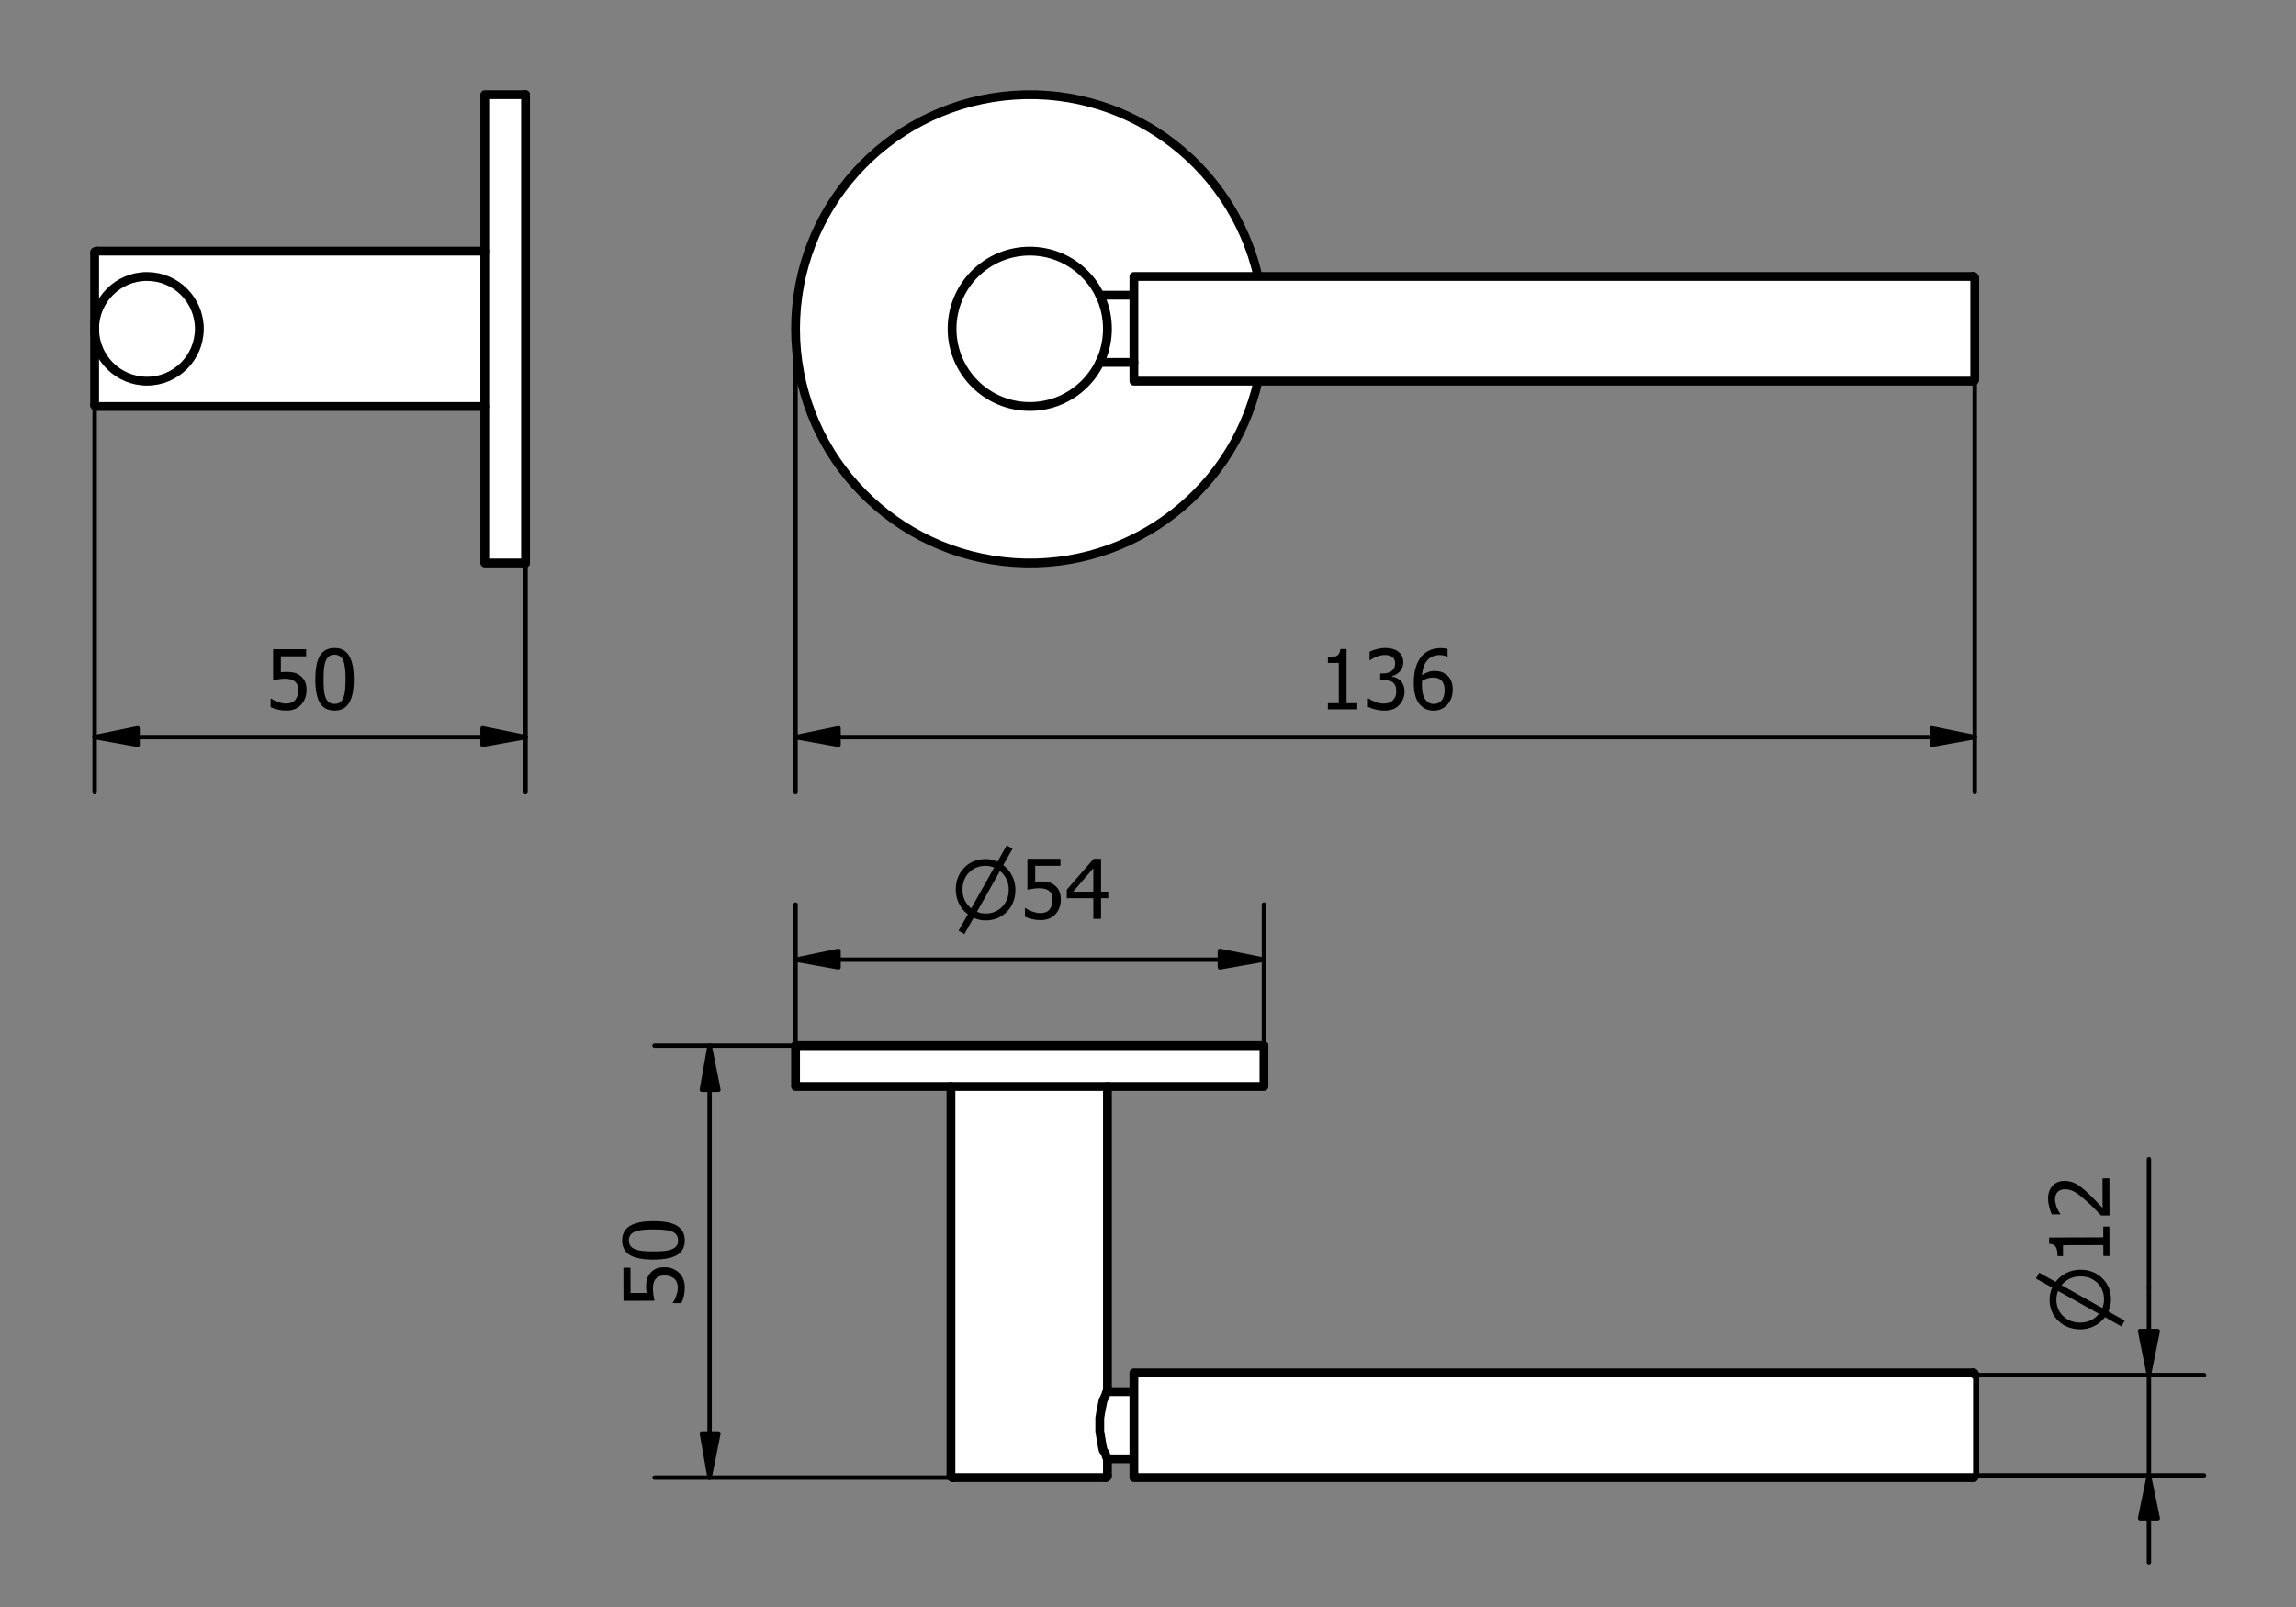 <?xml version="1.0" encoding="UTF-8" standalone="no"?>
<!-- Created with Inkscape (http://www.inkscape.org/) -->

<svg
   width="500"
   height="350"
   viewBox="0 0 132.292 92.604"
   version="1.1"
   id="svg1"
   xml:space="preserve"
   inkscape:version="1.3 (0e150ed6c4, 2023-07-21)"
   sodipodi:docname="rozmery-nomad.svg"
   xmlns:inkscape="http://www.inkscape.org/namespaces/inkscape"
   xmlns:sodipodi="http://sodipodi.sourceforge.net/DTD/sodipodi-0.dtd"
   xmlns:xlink="http://www.w3.org/1999/xlink"
   xmlns="http://www.w3.org/2000/svg"
   xmlns:svg="http://www.w3.org/2000/svg"><rect x="0" y="0" width="132.292" height="92.604" fill="#808080" stroke="none"/><sodipodi:namedview
     id="namedview1"
     pagecolor="#ffffff"
     bordercolor="#666666"
     borderopacity="1.0"
     inkscape:showpageshadow="2"
     inkscape:pageopacity="0.0"
     inkscape:pagecheckerboard="0"
     inkscape:deskcolor="#d1d1d1"
     inkscape:document-units="mm"
     inkscape:zoom="1.4248975"
     inkscape:cx="327.39196"
     inkscape:cy="187.7328"
     inkscape:window-width="2560"
     inkscape:window-height="1369"
     inkscape:window-x="2552"
     inkscape:window-y="-8"
     inkscape:window-maximized="1"
     inkscape:current-layer="layer1" /><defs
     id="defs1"><g
       id="g16"><g
         id="glyph-0-0"><path
           d="M 0.812,0 V -14.641 H 5.672 V 0 Z M 1.625,-0.812 H 4.859 V -13.828 H 1.625 Z m 0,0"
           id="path1" /></g><g
         id="glyph-0-1"><path
           d="m 5.547,0.25 c -0.688,0 -1.34,-0.141 -1.953,-0.422 l -1.5,2.656 L 1.141,1.938 2.656,-0.734 c -0.625,-0.477 -1.109,-1.07 -1.453,-1.781 -0.344,-0.707 -0.516,-1.457 -0.516,-2.25 0,-1.426 0.453,-2.613 1.359,-3.562 0.914,-0.957 2.082,-1.438 3.5,-1.438 0.688,0 1.336,0.141 1.953,0.422 L 9,-12 9.953,-11.453 8.438,-8.781 c 0.625,0.48 1.109,1.074 1.453,1.781 0.352,0.699 0.531,1.445 0.531,2.234 0,1.43 -0.453,2.617 -1.359,3.562 C 8.133,-0.234 6.961,0.25 5.547,0.25 Z m 2.344,-8.062 -3.75,6.656 c 0.445,0.188 0.914,0.281 1.406,0.281 1.102,0 2.016,-0.375 2.734,-1.125 0.695,-0.727 1.047,-1.648 1.047,-2.766 0,-1.25 -0.48,-2.266 -1.438,-3.047 z m -2.344,-0.844 c -1.105,0 -2.012,0.371 -2.719,1.109 -0.699,0.742 -1.047,1.668 -1.047,2.781 0,1.25 0.473,2.266 1.422,3.047 l 3.75,-6.656 C 6.504,-8.562 6.035,-8.656 5.547,-8.656 Z m 0,0"
           id="path2" /></g><g
         id="glyph-1-0"><path
           d="m 1.688,0 v -10.125 h 10.125 V 0 Z m 0.844,-0.844 h 8.438 v -8.438 h -8.438 z m 0,0"
           id="path3" /></g><g
         id="glyph-1-1"><path
           d="m 6.672,-3.125 c 0,0.48 -0.078,0.922 -0.234,1.328 -0.156,0.398 -0.371,0.742 -0.641,1.031 -0.273,0.305 -0.617,0.543 -1.031,0.719 -0.406,0.164 -0.867,0.25 -1.375,0.25 C 2.922,0.203 2.457,0.148 2,0.047 1.539,-0.055 1.145,-0.191 0.812,-0.359 V -1.75 h 0.094 c 0.102,0.074 0.25,0.164 0.438,0.266 0.188,0.094 0.395,0.184 0.625,0.266 0.258,0.086 0.492,0.152 0.703,0.203 0.219,0.055 0.461,0.078 0.734,0.078 0.258,0 0.516,-0.047 0.766,-0.141 0.258,-0.094 0.477,-0.242 0.656,-0.453 0.156,-0.195 0.273,-0.426 0.359,-0.688 0.094,-0.258 0.141,-0.562 0.141,-0.906 0,-0.352 -0.047,-0.641 -0.141,-0.859 -0.094,-0.227 -0.234,-0.414 -0.422,-0.562 -0.188,-0.164 -0.418,-0.281 -0.688,-0.344 C 3.805,-4.961 3.5,-5 3.156,-5 2.801,-5 2.441,-4.969 2.078,-4.906 1.723,-4.852 1.438,-4.805 1.219,-4.766 V -9.812 h 5.391 v 1.156 h -4.125 v 2.609 C 2.648,-6.066 2.805,-6.082 2.953,-6.094 3.109,-6.102 3.25,-6.109 3.375,-6.109 c 0.508,0 0.938,0.043 1.281,0.125 0.344,0.086 0.676,0.25 1,0.5 0.32,0.242 0.57,0.547 0.75,0.922 0.176,0.367 0.266,0.844 0.266,1.438 z m 0,0"
           id="path4" /></g><g
         id="glyph-1-2"><path
           d="M 7.031,-3.375 H 5.859 V 0 H 4.594 V -3.375 H 0.266 V -4.766 L 4.656,-9.812 h 1.203 v 5.375 H 7.031 Z M 4.594,-4.438 V -8.266 L 1.297,-4.438 Z m 0,0"
           id="path5" /></g><g
         id="glyph-1-3"><path
           d="M 6.281,0 H 1.484 v -1 h 1.781 v -6.578 h -1.781 v -0.906 c 0.676,0 1.172,-0.094 1.484,-0.281 0.32,-0.188 0.504,-0.547 0.547,-1.078 H 4.531 V -1 h 1.75 z m 0,0"
           id="path6" /></g><g
         id="glyph-1-4"><path
           d="m 3.375,-8.875 c -0.242,0 -0.48,0.031 -0.719,0.094 -0.242,0.055 -0.477,0.125 -0.703,0.219 C 1.742,-8.477 1.562,-8.383 1.406,-8.281 1.25,-8.188 1.109,-8.098 0.984,-8.016 H 0.906 V -9.406 c 0.289,-0.156 0.68,-0.297 1.172,-0.422 0.488,-0.125 0.953,-0.188 1.391,-0.188 0.445,0 0.836,0.047 1.172,0.141 0.332,0.086 0.629,0.219 0.891,0.406 0.289,0.211 0.508,0.465 0.656,0.766 0.145,0.305 0.219,0.652 0.219,1.047 0,0.543 -0.18,1.023 -0.531,1.438 -0.355,0.406 -0.781,0.664 -1.281,0.766 v 0.094 C 4.801,-5.316 5.02,-5.25 5.25,-5.156 c 0.238,0.094 0.461,0.242 0.672,0.438 0.195,0.188 0.359,0.434 0.484,0.734 0.133,0.293 0.203,0.652 0.203,1.078 0,0.438 -0.078,0.844 -0.234,1.219 -0.148,0.367 -0.359,0.695 -0.641,0.984 -0.281,0.305 -0.625,0.531 -1.031,0.688 -0.406,0.145 -0.867,0.219 -1.375,0.219 -0.5,0 -0.992,-0.062 -1.469,-0.188 C 1.379,-0.098 0.973,-0.238 0.641,-0.406 v -1.391 h 0.094 C 1.004,-1.586 1.375,-1.391 1.844,-1.203 2.312,-1.023 2.781,-0.938 3.25,-0.938 c 0.258,0 0.523,-0.039 0.797,-0.125 0.27,-0.082 0.492,-0.223 0.672,-0.422 0.176,-0.188 0.312,-0.395 0.406,-0.625 C 5.219,-2.348 5.266,-2.645 5.266,-3 c 0,-0.363 -0.055,-0.656 -0.156,-0.875 C 5.004,-4.102 4.863,-4.285 4.688,-4.422 4.5,-4.555 4.273,-4.645 4.016,-4.688 c -0.25,-0.051 -0.523,-0.078 -0.812,-0.078 h -0.562 v -1.094 h 0.438 c 0.594,0 1.07,-0.141 1.438,-0.422 0.375,-0.281 0.562,-0.691 0.562,-1.234 0,-0.25 -0.047,-0.461 -0.141,-0.641 C 4.844,-8.332 4.719,-8.473 4.562,-8.578 4.395,-8.691 4.211,-8.77 4.016,-8.812 3.816,-8.852 3.602,-8.875 3.375,-8.875 Z m 0,0"
           id="path7" /></g><g
         id="glyph-1-5"><path
           d="m 6.922,-3.188 c 0,0.512 -0.086,0.98 -0.25,1.406 C 6.504,-1.352 6.281,-1 6,-0.719 5.707,-0.414 5.379,-0.188 5.016,-0.031 4.648,0.125 4.25,0.203 3.812,0.203 3.363,0.203 2.957,0.129 2.594,-0.016 2.238,-0.172 1.922,-0.395 1.641,-0.688 1.305,-1.039 1.039,-1.516 0.844,-2.109 0.656,-2.703 0.562,-3.438 0.562,-4.312 c 0,-0.852 0.086,-1.625 0.266,-2.312 0.176,-0.688 0.445,-1.285 0.812,-1.797 0.352,-0.488 0.812,-0.875 1.375,-1.156 C 3.578,-9.859 4.227,-10 4.969,-10 c 0.219,0 0.422,0.012 0.609,0.031 0.188,0.023 0.352,0.059 0.5,0.109 v 1.25 h -0.062 C 5.898,-8.672 5.727,-8.727 5.5,-8.781 5.281,-8.832 5.039,-8.859 4.781,-8.859 c -0.812,0 -1.477,0.277 -1.984,0.828 -0.5,0.543 -0.797,1.359 -0.891,2.453 0.312,-0.219 0.633,-0.383 0.969,-0.5 0.332,-0.125 0.691,-0.188 1.078,-0.188 0.383,0 0.719,0.043 1,0.125 0.289,0.074 0.594,0.227 0.906,0.453 0.363,0.273 0.629,0.617 0.797,1.031 0.176,0.418 0.266,0.906 0.266,1.469 z M 5.594,-3.125 c 0,-0.406 -0.055,-0.742 -0.156,-1.016 C 5.332,-4.422 5.16,-4.656 4.922,-4.844 4.742,-4.988 4.547,-5.082 4.328,-5.125 4.117,-5.164 3.898,-5.188 3.672,-5.188 c -0.312,0 -0.617,0.047 -0.906,0.141 -0.293,0.094 -0.578,0.23 -0.859,0.406 0,0.094 -0.008,0.188 -0.016,0.281 0,0.086 0,0.195 0,0.328 0,0.688 0.062,1.242 0.188,1.656 0.133,0.418 0.301,0.73 0.5,0.938 0.195,0.211 0.395,0.355 0.594,0.438 0.195,0.086 0.41,0.125 0.641,0.125 0.531,0 0.957,-0.188 1.281,-0.562 0.332,-0.375 0.5,-0.938 0.5,-1.688 z m 0,0"
           id="path8" /></g><g
         id="glyph-1-6"><path
           d="m 6.828,-4.906 c 0,1.762 -0.262,3.055 -0.781,3.875 C 5.535,-0.207 4.75,0.203 3.688,0.203 c -1.086,0 -1.883,-0.414 -2.391,-1.25 -0.5,-0.844 -0.75,-2.125 -0.75,-3.844 0,-1.77 0.254,-3.066 0.766,-3.891 0.508,-0.82 1.301,-1.234 2.375,-1.234 1.082,0 1.875,0.43 2.375,1.281 0.508,0.844 0.766,2.121 0.766,3.828 z m -1.688,2.984 c 0.125,-0.32 0.211,-0.727 0.266,-1.219 0.051,-0.5 0.078,-1.086 0.078,-1.766 0,-0.676 -0.027,-1.258 -0.078,-1.75 -0.055,-0.5 -0.148,-0.914 -0.281,-1.25 C 5,-8.238 4.816,-8.488 4.578,-8.656 4.348,-8.832 4.051,-8.922 3.688,-8.922 c -0.367,0 -0.668,0.09 -0.906,0.266 -0.23,0.168 -0.414,0.422 -0.547,0.766 -0.137,0.336 -0.23,0.758 -0.281,1.266 -0.043,0.512 -0.062,1.09 -0.062,1.734 0,0.68 0.02,1.25 0.062,1.719 0.039,0.461 0.129,0.871 0.266,1.234 0.125,0.336 0.305,0.594 0.547,0.781 0.238,0.18 0.547,0.266 0.922,0.266 0.363,0 0.66,-0.082 0.891,-0.25 0.238,-0.176 0.426,-0.438 0.562,-0.781 z m 0,0"
           id="path9" /></g><g
         id="glyph-2-0"><path
           d="m 0,-1.688 -10.125,0.031 -0.031,-10.125 10.125,-0.031 z m -0.844,-0.844 -0.031,-8.438 -8.438,0.016 0.031,8.438 z m 0,0"
           id="path10" /></g><g
         id="glyph-2-1"><path
           d="m -3.141,-6.672 c 0.48,0 0.922,0.078 1.328,0.234 0.398,0.156 0.742,0.371 1.031,0.641 0.305,0.273 0.543,0.617 0.719,1.031 0.164,0.406 0.25,0.867 0.25,1.375 C 0.195,-2.922 0.148,-2.457 0.047,-2 c -0.102,0.461 -0.238,0.855 -0.406,1.188 H -1.75 v -0.094 c 0.074,-0.102 0.164,-0.25 0.266,-0.438 0.094,-0.188 0.184,-0.395 0.266,-0.625 0.086,-0.258 0.152,-0.492 0.203,-0.703 0.055,-0.219 0.074,-0.461 0.062,-0.734 0,-0.258 -0.047,-0.516 -0.141,-0.766 -0.094,-0.258 -0.242,-0.477 -0.453,-0.656 -0.195,-0.156 -0.426,-0.273 -0.688,-0.359 -0.258,-0.094 -0.562,-0.141 -0.906,-0.141 -0.352,0.012 -0.641,0.062 -0.859,0.156 -0.227,0.094 -0.414,0.234 -0.562,0.422 -0.164,0.188 -0.281,0.418 -0.344,0.688 -0.07,0.273 -0.102,0.578 -0.094,0.922 0,0.355 0.031,0.715 0.094,1.078 0.055,0.355 0.102,0.641 0.141,0.859 L -9.812,-1.188 l -0.016,-5.391 1.156,-0.016 0.016,4.125 h 2.609 C -6.066,-2.633 -6.082,-2.789 -6.094,-2.938 -6.102,-3.094 -6.113,-3.234 -6.125,-3.359 c 0,-0.508 0.043,-0.938 0.125,-1.281 0.086,-0.344 0.25,-0.676 0.5,-1 0.242,-0.32 0.547,-0.57 0.922,-0.75 0.367,-0.176 0.844,-0.27 1.438,-0.281 z m 0,0"
           id="path11" /></g><g
         id="glyph-2-2"><path
           d="m -4.922,-6.812 c 1.762,-0.008 3.055,0.246 3.875,0.766 C -0.223,-5.535 0.188,-4.75 0.188,-3.688 c 0.008,1.086 -0.398,1.883 -1.234,2.391 -0.844,0.5 -2.125,0.758 -3.844,0.766 -1.77,0 -3.066,-0.25 -3.891,-0.75 -0.82,-0.508 -1.238,-1.301 -1.25,-2.375 0,-1.082 0.43,-1.879 1.281,-2.391 0.844,-0.508 2.121,-0.766 3.828,-0.766 z m 2.984,1.672 c -0.32,-0.125 -0.727,-0.207 -1.219,-0.25 -0.5,-0.051 -1.086,-0.078 -1.766,-0.078 -0.676,0 -1.258,0.027 -1.75,0.078 -0.5,0.055 -0.914,0.148 -1.25,0.281 -0.332,0.125 -0.582,0.309 -0.75,0.547 -0.176,0.23 -0.266,0.527 -0.266,0.891 0.012,0.367 0.105,0.668 0.281,0.906 0.168,0.23 0.422,0.414 0.766,0.547 0.336,0.137 0.758,0.23 1.266,0.281 0.512,0.043 1.09,0.062 1.734,0.062 0.68,0 1.25,-0.02 1.719,-0.062 0.461,-0.051 0.871,-0.145 1.234,-0.281 0.336,-0.125 0.594,-0.305 0.781,-0.547 0.18,-0.238 0.262,-0.547 0.25,-0.922 0,-0.363 -0.082,-0.66 -0.25,-0.891 -0.176,-0.238 -0.438,-0.426 -0.781,-0.562 z m 0,0"
           id="path12" /></g><g
         id="glyph-2-3"><path
           d="M -0.016,-6.281 0,-1.484 H -1 L -1.016,-3.266 -7.594,-3.25 l 0.016,1.781 h -0.906 c 0,-0.676 -0.094,-1.172 -0.281,-1.484 -0.195,-0.32 -0.562,-0.5 -1.094,-0.531 V -4.5 l 8.844,-0.031 v -1.75 z m 0,0"
           id="path13" /></g><g
         id="glyph-2-4"><path
           d="M -0.016,-6.781 0,-0.719 H -1.375 C -1.789,-1.156 -2.188,-1.566 -2.562,-1.953 -2.938,-2.336 -3.332,-2.707 -3.75,-3.062 -4.582,-3.812 -5.242,-4.32 -5.734,-4.594 -6.223,-4.863 -6.734,-5 -7.266,-5 c -0.27,0 -0.508,0.043 -0.719,0.125 -0.207,0.086 -0.379,0.199 -0.516,0.344 -0.133,0.156 -0.234,0.34 -0.297,0.547 -0.062,0.199 -0.094,0.418 -0.094,0.656 0.012,0.23 0.047,0.465 0.109,0.703 0.055,0.242 0.125,0.477 0.219,0.703 0.074,0.18 0.164,0.355 0.266,0.531 0.105,0.168 0.195,0.305 0.266,0.406 v 0.078 h -1.391 c -0.133,-0.27 -0.266,-0.645 -0.391,-1.125 -0.133,-0.477 -0.207,-0.938 -0.219,-1.375 0,-0.914 0.246,-1.633 0.734,-2.156 0.48,-0.531 1.137,-0.797 1.969,-0.797 0.375,0 0.73,0.047 1.062,0.141 0.324,0.094 0.621,0.219 0.891,0.375 0.293,0.168 0.578,0.367 0.859,0.594 0.281,0.219 0.559,0.461 0.828,0.719 0.449,0.406 0.918,0.867 1.406,1.375 0.492,0.5 0.875,0.902 1.156,1.203 L -1.141,-6.781 Z m 0,0"
           id="path14" /></g><g
         id="glyph-3-0"><path
           d="m 0,-0.812 -14.641,0.031 -0.016,-4.859 14.641,-0.031 z m -0.812,-0.812 -0.016,-3.234 -13.016,0.031 0.016,3.234 z m 0,0"
           id="path15" /></g><g
         id="glyph-3-1"><path
           d="m 0.234,-5.547 c 0,0.688 -0.141,1.34 -0.422,1.953 l 2.672,1.5 L 1.938,-1.141 -0.734,-2.656 c -0.477,0.625 -1.07,1.117 -1.781,1.469 -0.707,0.344 -1.457,0.516 -2.25,0.516 -1.426,0 -2.613,-0.453 -3.562,-1.359 -0.969,-0.914 -1.453,-2.082 -1.453,-3.5 0,-0.688 0.141,-1.336 0.422,-1.953 l -2.656,-1.484 0.531,-0.953 2.688,1.5 c 0.48,-0.625 1.07,-1.109 1.766,-1.453 0.699,-0.352 1.445,-0.531 2.234,-0.531 1.43,-0.008 2.621,0.438 3.578,1.344 0.969,0.93 1.453,2.102 1.453,3.516 z m -8.062,-2.328 6.656,3.734 c 0.188,-0.445 0.281,-0.914 0.281,-1.406 0,-1.102 -0.375,-2.016 -1.125,-2.734 -0.727,-0.695 -1.648,-1.039 -2.766,-1.031 -1.25,0 -2.266,0.48 -3.047,1.438 z m -0.844,2.344 c 0,1.105 0.375,2.012 1.125,2.719 0.742,0.699 1.668,1.047 2.781,1.047 1.25,-0.008 2.266,-0.488 3.047,-1.438 L -8.391,-6.938 c -0.188,0.449 -0.281,0.918 -0.281,1.406 z m 0,0"
           id="path16" /></g></g></defs><g
     inkscape:label="Vrstva 1"
     inkscape:groupmode="layer"
     id="layer1"
     transform="translate(-43.949,-106.018)"><g
       id="g10"><g
         id="g9"><rect
           style="fill:#ffffff;stroke-width:0.053"
           id="rect8"
           width="26.855"
           height="2.275"
           x="89.813"
           y="166.32" /><path
           fill="none"
           stroke-width="0.508"
           stroke-linecap="round"
           stroke-linejoin="round"
           stroke="#000000"
           stroke-opacity="1"
           stroke-miterlimit="10"
           d="M 89.788,166.272 H 116.775"
           id="path25" /><rect
           style="fill:#ffffff;stroke-width:0.053"
           id="rect6"
           width="4.781"
           height="3.992"
           x="105.828"
           y="186.095" /><rect
           style="fill:#ffffff;stroke-width:0.053"
           id="rect7"
           width="8.774"
           height="23.489"
           x="98.772"
           y="167.666" /><path
           fill="none"
           stroke-width="0.508"
           stroke-linecap="round"
           stroke-linejoin="round"
           stroke="#000000"
           stroke-opacity="1"
           stroke-miterlimit="10"
           d="m 89.788,166.272 v 2.35 h 26.988 v -2.35"
           id="path26" /><path
           fill="none"
           stroke-width="0.508"
           stroke-linecap="round"
           stroke-linejoin="round"
           stroke="#000000"
           stroke-opacity="1"
           stroke-miterlimit="10"
           d="m 98.868,191.165 h 8.763"
           id="path27" /><path
           fill="none"
           stroke-width="0.508"
           stroke-linecap="round"
           stroke-linejoin="round"
           stroke="#000000"
           stroke-opacity="1"
           stroke-miterlimit="10"
           d="m 98.741,191.07 c 0,0.052 0.043,0.095 0.095,0.095"
           id="path28" /><path
           fill="none"
           stroke-width="0.508"
           stroke-linecap="round"
           stroke-linejoin="round"
           stroke="#000000"
           stroke-opacity="1"
           stroke-miterlimit="10"
           d="m 107.662,191.165 c 0.054,0 0.095,-0.043 0.095,-0.095"
           id="path29" /><path
           fill="none"
           stroke-width="0.508"
           stroke-linecap="round"
           stroke-linejoin="round"
           stroke="#000000"
           stroke-opacity="1"
           stroke-miterlimit="10"
           d="m 107.758,190.149 v -0.065 l -0.063,-0.127 -0.063,-0.19 -0.127,-0.19 -0.063,-0.318 -0.063,-0.38 -0.063,-0.382 v -0.762 l 0.063,-0.38 0.063,-0.317 0.063,-0.318 0.127,-0.254 0.063,-0.19 0.063,-0.128"
           id="path30" /><path
           fill="none"
           stroke-width="0.508"
           stroke-linecap="round"
           stroke-linejoin="round"
           stroke="#000000"
           stroke-opacity="1"
           stroke-miterlimit="10"
           d="m 107.758,168.621 v 17.526"
           id="path31" /><path
           fill="none"
           stroke-width="0.508"
           stroke-linecap="round"
           stroke-linejoin="round"
           stroke="#000000"
           stroke-opacity="1"
           stroke-miterlimit="10"
           d="m 107.758,190.149 v 0.889"
           id="path32" /><path
           fill="none"
           stroke-width="0.508"
           stroke-linecap="round"
           stroke-linejoin="round"
           stroke="#000000"
           stroke-opacity="1"
           stroke-miterlimit="10"
           d="m 98.741,168.621 v 22.417"
           id="path33" /><path
           fill="none"
           stroke-width="0.508"
           stroke-linecap="round"
           stroke-linejoin="round"
           stroke="#000000"
           stroke-opacity="1"
           stroke-miterlimit="10"
           d="m 107.758,186.212 h 1.524"
           id="path34" /><path
           fill="none"
           stroke-width="0.508"
           stroke-linecap="round"
           stroke-linejoin="round"
           stroke="#000000"
           stroke-opacity="1"
           stroke-miterlimit="10"
           d="m 107.758,190.084 h 1.524"
           id="path35" /><path
           fill="none"
           stroke-width="0.508"
           stroke-linecap="round"
           stroke-linejoin="round"
           stroke="#000000"
           stroke-opacity="1"
           stroke-miterlimit="10"
           d="m 157.732,191.038 v -5.779"
           id="path36" /><path
           fill="none"
           stroke-width="0.508"
           stroke-linecap="round"
           stroke-linejoin="round"
           stroke="#000000"
           stroke-opacity="1"
           stroke-miterlimit="10"
           d="m 157.637,191.165 c 0.052,0 0.095,-0.043 0.095,-0.095"
           id="path37" /><rect
           style="fill:#ffffff;stroke-width:0.053"
           id="rect5"
           width="48.278"
           height="6.081"
           x="109.356"
           y="185.167" /><path
           fill="none"
           stroke-width="0.508"
           stroke-linecap="round"
           stroke-linejoin="round"
           stroke="#000000"
           stroke-opacity="1"
           stroke-miterlimit="10"
           d="m 157.732,185.227 c 0,-0.052 -0.043,-0.095 -0.095,-0.095"
           id="path38" /><path
           fill="none"
           stroke-width="0.508"
           stroke-linecap="round"
           stroke-linejoin="round"
           stroke="#000000"
           stroke-opacity="1"
           stroke-miterlimit="10"
           d="m 157.669,191.165 h -48.387 v -6.033 h 48.387"
           id="path39" /><g
           fill="#000000"
           fill-opacity="1"
           id="g47"
           transform="matrix(0.353,0,0,0.353,-59.31,61.589)"><use
             xlink:href="#glyph-0-1"
             x="447.84"
             y="275.86"
             id="use47" /></g><g
           fill="#000000"
           fill-opacity="1"
           id="g48"
           transform="matrix(0.353,0,0,0.353,-59.31,61.589)"><use
             xlink:href="#glyph-1-1"
             x="459"
             y="275.86"
             id="use48" /></g><g
           fill="#000000"
           fill-opacity="1"
           id="g49"
           transform="matrix(0.353,0,0,0.353,-59.31,61.589)"><use
             xlink:href="#glyph-1-2"
             x="466.38"
             y="275.86"
             id="use49" /></g><path
           fill="none"
           stroke-width="0.254"
           stroke-linecap="round"
           stroke-linejoin="round"
           stroke="#000000"
           stroke-opacity="1"
           stroke-miterlimit="10"
           d="m 114.236,161.319 h 2.54"
           id="path49" /><path
           fill-rule="evenodd"
           fill="#000000"
           fill-opacity="1"
           d="m 114.236,161.764 2.54,-0.445 -2.54,-0.507 z m 0,0"
           id="path50"
           style="stroke-width:0.353" /><path
           fill="none"
           stroke-width="0.254"
           stroke-linecap="round"
           stroke-linejoin="round"
           stroke="#000000"
           stroke-opacity="1"
           stroke-miterlimit="10"
           d="m 114.236,161.764 2.54,-0.445 -2.54,-0.507 v 0.952"
           id="path51" /><path
           fill="none"
           stroke-width="0.254"
           stroke-linecap="round"
           stroke-linejoin="round"
           stroke="#000000"
           stroke-opacity="1"
           stroke-miterlimit="10"
           d="M 92.264,161.319 H 89.788"
           id="path52" /><path
           fill-rule="evenodd"
           fill="#000000"
           fill-opacity="1"
           d="m 92.264,160.812 -2.476,0.507 2.476,0.445 z m 0,0"
           id="path53"
           style="stroke-width:0.353" /><path
           fill="none"
           stroke-width="0.254"
           stroke-linecap="round"
           stroke-linejoin="round"
           stroke="#000000"
           stroke-opacity="1"
           stroke-miterlimit="10"
           d="m 92.264,160.812 -2.476,0.507 2.476,0.445 v -0.952"
           id="path54" /><path
           fill="none"
           stroke-width="0.254"
           stroke-linecap="round"
           stroke-linejoin="round"
           stroke="#000000"
           stroke-opacity="1"
           stroke-miterlimit="10"
           d="M 114.236,161.319 H 92.264"
           id="path55" /><path
           fill="none"
           stroke-width="0.254"
           stroke-linecap="round"
           stroke-linejoin="round"
           stroke="#000000"
           stroke-opacity="1"
           stroke-miterlimit="10"
           d="m 89.788,166.272 v -8.128"
           id="path56" /><path
           fill="none"
           stroke-width="0.254"
           stroke-linecap="round"
           stroke-linejoin="round"
           stroke="#000000"
           stroke-opacity="1"
           stroke-miterlimit="10"
           d="m 116.775,166.272 v -8.128"
           id="path57" /><g
           fill="#000000"
           fill-opacity="1"
           id="g57"
           transform="matrix(0.353,0,0,0.353,-59.31,61.589)"><use
             xlink:href="#glyph-2-1"
             x="404.1"
             y="339.4"
             id="use57" /></g><g
           fill="#000000"
           fill-opacity="1"
           id="g58"
           transform="matrix(0.353,0,0,0.353,-59.31,61.589)"><use
             xlink:href="#glyph-2-2"
             x="404.1"
             y="332.02"
             id="use58" /></g><path
           fill="none"
           stroke-width="0.254"
           stroke-linecap="round"
           stroke-linejoin="round"
           stroke="#000000"
           stroke-opacity="1"
           stroke-miterlimit="10"
           d="m 84.835,168.813 v -2.541"
           id="path58" /><path
           fill-rule="evenodd"
           fill="#000000"
           fill-opacity="1"
           d="m 85.342,168.813 -0.507,-2.541 -0.445,2.541 z m 0,0"
           id="path59"
           style="stroke-width:0.353" /><path
           fill="none"
           stroke-width="0.254"
           stroke-linecap="round"
           stroke-linejoin="round"
           stroke="#000000"
           stroke-opacity="1"
           stroke-miterlimit="10"
           d="m 85.342,168.813 -0.507,-2.541 -0.445,2.541 h 0.952"
           id="path60" /><path
           fill="none"
           stroke-width="0.254"
           stroke-linecap="round"
           stroke-linejoin="round"
           stroke="#000000"
           stroke-opacity="1"
           stroke-miterlimit="10"
           d="m 84.835,188.625 v 2.54"
           id="path61" /><path
           fill-rule="evenodd"
           fill="#000000"
           fill-opacity="1"
           d="m 84.39,188.625 0.445,2.54 0.507,-2.54 z m 0,0"
           id="path62"
           style="stroke-width:0.353" /><path
           fill="none"
           stroke-width="0.254"
           stroke-linecap="round"
           stroke-linejoin="round"
           stroke="#000000"
           stroke-opacity="1"
           stroke-miterlimit="10"
           d="m 84.39,188.625 0.445,2.54 0.507,-2.54 h -0.952"
           id="path63" /><path
           fill="none"
           stroke-width="0.254"
           stroke-linecap="round"
           stroke-linejoin="round"
           stroke="#000000"
           stroke-opacity="1"
           stroke-miterlimit="10"
           d="M 84.835,168.813 V 188.625"
           id="path64" /><path
           fill="none"
           stroke-width="0.254"
           stroke-linecap="round"
           stroke-linejoin="round"
           stroke="#000000"
           stroke-opacity="1"
           stroke-miterlimit="10"
           d="M 89.788,166.272 H 81.66"
           id="path65" /><path
           fill="none"
           stroke-width="0.254"
           stroke-linecap="round"
           stroke-linejoin="round"
           stroke="#000000"
           stroke-opacity="1"
           stroke-miterlimit="10"
           d="M 98.868,191.165 H 81.66"
           id="path66" /><g
           fill="#000000"
           fill-opacity="1"
           id="g66"
           transform="matrix(0.353,0,0,0.353,-59.31,61.589)"><use
             xlink:href="#glyph-3-1"
             x="636.84"
             y="343.54"
             id="use66" /></g><g
           fill="#000000"
           fill-opacity="1"
           id="g67"
           transform="matrix(0.353,0,0,0.353,-59.31,61.589)"><use
             xlink:href="#glyph-2-3"
             x="636.84"
             y="332.38"
             id="use67" /></g><g
           fill="#000000"
           fill-opacity="1"
           id="g68"
           transform="matrix(0.353,0,0,0.353,-59.31,61.589)"><use
             xlink:href="#glyph-2-4"
             x="636.84"
             y="325"
             id="use68" /></g><path
           fill="none"
           stroke-width="0.254"
           stroke-linecap="round"
           stroke-linejoin="round"
           stroke="#000000"
           stroke-opacity="1"
           stroke-miterlimit="10"
           d="m 167.766,193.514 v -2.476"
           id="path68" /><path
           fill-rule="evenodd"
           fill="#000000"
           fill-opacity="1"
           d="m 168.274,193.514 -0.508,-2.476 -0.508,2.476 z m 0,0"
           id="path69"
           style="stroke-width:0.353" /><path
           fill="none"
           stroke-width="0.254"
           stroke-linecap="round"
           stroke-linejoin="round"
           stroke="#000000"
           stroke-opacity="1"
           stroke-miterlimit="10"
           d="m 168.274,193.514 -0.508,-2.476 -0.508,2.476 h 1.017"
           id="path70" /><path
           fill="none"
           stroke-width="0.254"
           stroke-linecap="round"
           stroke-linejoin="round"
           stroke="#000000"
           stroke-opacity="1"
           stroke-miterlimit="10"
           d="m 167.766,182.719 v 2.54"
           id="path71" /><path
           fill-rule="evenodd"
           fill="#000000"
           fill-opacity="1"
           d="m 167.257,182.719 0.508,2.54 0.508,-2.54 z m 0,0"
           id="path72"
           style="stroke-width:0.353" /><path
           fill="none"
           stroke-width="0.254"
           stroke-linecap="round"
           stroke-linejoin="round"
           stroke="#000000"
           stroke-opacity="1"
           stroke-miterlimit="10"
           d="m 167.257,182.719 0.508,2.54 0.508,-2.54 h -1.017"
           id="path73" /><path
           fill="none"
           stroke-width="0.254"
           stroke-linecap="round"
           stroke-linejoin="round"
           stroke="#000000"
           stroke-opacity="1"
           stroke-miterlimit="10"
           d="m 167.766,191.038 v -5.779"
           id="path74" /><path
           fill="none"
           stroke-width="0.254"
           stroke-linecap="round"
           stroke-linejoin="round"
           stroke="#000000"
           stroke-opacity="1"
           stroke-miterlimit="10"
           d="m 167.766,193.514 v 2.54"
           id="path75" /><path
           fill="none"
           stroke-width="0.254"
           stroke-linecap="round"
           stroke-linejoin="round"
           stroke="#000000"
           stroke-opacity="1"
           stroke-miterlimit="10"
           d="m 167.766,182.719 v -2.476"
           id="path76" /><path
           fill="none"
           stroke-width="0.254"
           stroke-linecap="round"
           stroke-linejoin="round"
           stroke="#000000"
           stroke-opacity="1"
           stroke-miterlimit="10"
           d="m 157.732,185.258 h 13.209"
           id="path77" /><path
           fill="none"
           stroke-width="0.254"
           stroke-linecap="round"
           stroke-linejoin="round"
           stroke="#000000"
           stroke-opacity="1"
           stroke-miterlimit="10"
           d="m 157.732,191.038 h 13.209"
           id="path78" /><path
           fill="none"
           stroke-width="0.254"
           stroke-linecap="round"
           stroke-linejoin="round"
           stroke="#000000"
           stroke-opacity="1"
           stroke-miterlimit="10"
           d="m 167.766,172.813 v 7.429"
           id="path79" /></g><g
         id="g8"><path
           fill="none"
           stroke-width="0.508"
           stroke-linecap="round"
           stroke-linejoin="round"
           stroke="#000000"
           stroke-opacity="1"
           stroke-miterlimit="10"
           d="m 116.438,121.968 c -1.525,-6.697 -7.838,-11.179 -14.664,-10.411 -6.825,0.768 -11.986,6.539 -11.986,13.407 -0.001,6.87 5.158,12.642 11.983,13.411 6.825,0.769 13.138,-3.712 14.666,-10.408"
           id="path17"
           style="fill:#ffffff" /><path
           fill="none"
           stroke-width="0.508"
           stroke-linecap="round"
           stroke-linejoin="round"
           stroke="#000000"
           stroke-opacity="1"
           stroke-miterlimit="10"
           d="m 107.758,124.965 c 0,-2.472 -2.004,-4.476 -4.476,-4.476 -2.472,0 -4.477,2.004 -4.477,4.476 0,2.474 2.005,4.477 4.477,4.477 2.472,0 4.476,-2.004 4.476,-4.477"
           id="path18" /><path
           fill="none"
           stroke-width="0.508"
           stroke-linecap="round"
           stroke-linejoin="round"
           stroke="#000000"
           stroke-opacity="1"
           stroke-miterlimit="10"
           d="m 107.314,123.029 h 1.968"
           id="path19" /><rect
           style="fill:#ffffff;stroke-width:0.053"
           id="rect4"
           width="48.187"
           height="6.04"
           x="109.467"
           y="121.905" /><path
           fill="none"
           stroke-width="0.508"
           stroke-linecap="round"
           stroke-linejoin="round"
           stroke="#000000"
           stroke-opacity="1"
           stroke-miterlimit="10"
           d="m 107.314,126.903 h 1.968"
           id="path20" /><path
           fill="none"
           stroke-width="0.508"
           stroke-linecap="round"
           stroke-linejoin="round"
           stroke="#000000"
           stroke-opacity="1"
           stroke-miterlimit="10"
           d="m 157.732,127.855 v -5.778"
           id="path21" /><path
           fill="none"
           stroke-width="0.508"
           stroke-linecap="round"
           stroke-linejoin="round"
           stroke="#000000"
           stroke-opacity="1"
           stroke-miterlimit="10"
           d="m 157.637,127.982 c 0.052,0 0.095,-0.043 0.095,-0.095"
           id="path22" /><path
           fill="none"
           stroke-width="0.508"
           stroke-linecap="round"
           stroke-linejoin="round"
           stroke="#000000"
           stroke-opacity="1"
           stroke-miterlimit="10"
           d="m 157.732,122.045 c 0,-0.052 -0.043,-0.095 -0.095,-0.095"
           id="path23" /><path
           fill="none"
           stroke-width="0.508"
           stroke-linecap="round"
           stroke-linejoin="round"
           stroke="#000000"
           stroke-opacity="1"
           stroke-miterlimit="10"
           d="M 157.669,127.982 H 109.282 V 121.95 h 48.387"
           id="path24" /><g
           fill="#000000"
           fill-opacity="1"
           id="g79"
           transform="matrix(0.353,0,0,0.353,-59.31,61.589)"><use
             xlink:href="#glyph-1-3"
             x="507.78"
             y="241.66"
             id="use79" /></g><g
           fill="#000000"
           fill-opacity="1"
           id="g80"
           transform="matrix(0.353,0,0,0.353,-59.31,61.589)"><use
             xlink:href="#glyph-1-4"
             x="515.16"
             y="241.66"
             id="use80" /></g><g
           fill="#000000"
           fill-opacity="1"
           id="g81"
           transform="matrix(0.353,0,0,0.353,-59.31,61.589)"><use
             xlink:href="#glyph-1-5"
             x="522.72"
             y="241.66"
             id="use81" /></g><path
           fill="none"
           stroke-width="0.254"
           stroke-linecap="round"
           stroke-linejoin="round"
           stroke="#000000"
           stroke-opacity="1"
           stroke-miterlimit="10"
           d="M 92.264,148.492 H 89.788"
           id="path81" /><path
           fill-rule="evenodd"
           fill="#000000"
           fill-opacity="1"
           d="m 92.264,147.984 -2.476,0.508 2.476,0.445 z m 0,0"
           id="path82"
           style="stroke-width:0.353" /><path
           fill="none"
           stroke-width="0.254"
           stroke-linecap="round"
           stroke-linejoin="round"
           stroke="#000000"
           stroke-opacity="1"
           stroke-miterlimit="10"
           d="m 92.264,147.984 -2.476,0.508 2.476,0.445 v -0.954"
           id="path83" /><path
           fill="none"
           stroke-width="0.254"
           stroke-linecap="round"
           stroke-linejoin="round"
           stroke="#000000"
           stroke-opacity="1"
           stroke-miterlimit="10"
           d="m 155.256,148.492 h 2.476"
           id="path84" /><path
           fill-rule="evenodd"
           fill="#000000"
           fill-opacity="1"
           d="m 155.256,148.938 2.476,-0.445 -2.476,-0.508 z m 0,0"
           id="path85"
           style="stroke-width:0.353" /><path
           fill="none"
           stroke-width="0.254"
           stroke-linecap="round"
           stroke-linejoin="round"
           stroke="#000000"
           stroke-opacity="1"
           stroke-miterlimit="10"
           d="m 155.256,148.938 2.476,-0.445 -2.476,-0.508 v 0.954"
           id="path86" /><path
           fill="none"
           stroke-width="0.254"
           stroke-linecap="round"
           stroke-linejoin="round"
           stroke="#000000"
           stroke-opacity="1"
           stroke-miterlimit="10"
           d="M 92.264,148.492 H 155.256"
           id="path87" /><path
           fill="none"
           stroke-width="0.254"
           stroke-linecap="round"
           stroke-linejoin="round"
           stroke="#000000"
           stroke-opacity="1"
           stroke-miterlimit="10"
           d="m 89.788,124.997 v 26.671"
           id="path88" /><path
           fill="none"
           stroke-width="0.254"
           stroke-linecap="round"
           stroke-linejoin="round"
           stroke="#000000"
           stroke-opacity="1"
           stroke-miterlimit="10"
           d="m 157.732,127.855 v 23.812"
           id="path89" /></g><g
         id="g4"><g
           id="g3"
           style="fill:#ffffff"><rect
             style="fill:#ffffff;stroke-width:0.053"
             id="rect3"
             width="2.101"
             height="27.048"
             x="71.981"
             y="111.27" /><rect
             style="fill:#ffffff;stroke-width:0.053"
             id="rect2"
             width="23.7"
             height="9.06"
             x="49.398"
             y="120.461" /></g><path
           fill="none"
           stroke-width="0.508"
           stroke-linecap="round"
           stroke-linejoin="round"
           stroke="#000000"
           stroke-opacity="1"
           stroke-miterlimit="10"
           d="M 74.23,138.459 V 111.471"
           id="path40" /><path
           fill="none"
           stroke-width="0.508"
           stroke-linecap="round"
           stroke-linejoin="round"
           stroke="#000000"
           stroke-opacity="1"
           stroke-miterlimit="10"
           d="m 74.23,138.459 h -2.35 v -26.988 h 2.35"
           id="path41" /><path
           fill="none"
           stroke-width="0.508"
           stroke-linecap="round"
           stroke-linejoin="round"
           stroke="#000000"
           stroke-opacity="1"
           stroke-miterlimit="10"
           d="m 49.402,129.379 v -8.826"
           id="path42" /><path
           fill="none"
           stroke-width="0.508"
           stroke-linecap="round"
           stroke-linejoin="round"
           stroke="#000000"
           stroke-opacity="1"
           stroke-miterlimit="10"
           d="m 49.497,120.489 c -0.052,0 -0.095,0.043 -0.095,0.095"
           id="path43" /><path
           fill="none"
           stroke-width="0.508"
           stroke-linecap="round"
           stroke-linejoin="round"
           stroke="#000000"
           stroke-opacity="1"
           stroke-miterlimit="10"
           d="m 49.402,129.347 c 0,0.052 0.043,0.095 0.095,0.095"
           id="path44" /><path
           fill="none"
           stroke-width="0.508"
           stroke-linecap="round"
           stroke-linejoin="round"
           stroke="#000000"
           stroke-opacity="1"
           stroke-miterlimit="10"
           d="M 71.88,129.442 H 49.529"
           id="path45" /><path
           fill="none"
           stroke-width="0.508"
           stroke-linecap="round"
           stroke-linejoin="round"
           stroke="#000000"
           stroke-opacity="1"
           stroke-miterlimit="10"
           d="M 71.88,120.489 H 49.529"
           id="path46" /><path
           fill="none"
           stroke-width="0.508"
           stroke-linecap="round"
           stroke-linejoin="round"
           stroke="#000000"
           stroke-opacity="1"
           stroke-miterlimit="10"
           d="m 52.418,121.95 c -1.666,-0.001 -3.017,1.349 -3.017,3.015 0,1.666 1.35,3.017 3.017,3.017 1.665,0 3.015,-1.35 3.017,-3.015 0,-1.666 -1.35,-3.017 -3.017,-3.017"
           id="path47" /><g
           fill="#000000"
           fill-opacity="1"
           id="g89"
           transform="matrix(0.353,0,0,0.353,-59.31,61.589)"><use
             xlink:href="#glyph-1-1"
             x="335.88"
             y="241.66"
             id="use89" /></g><g
           fill="#000000"
           fill-opacity="1"
           id="g90"
           transform="matrix(0.353,0,0,0.353,-59.31,61.589)"><use
             xlink:href="#glyph-1-6"
             x="343.44"
             y="241.66"
             id="use90" /></g><path
           fill="none"
           stroke-width="0.254"
           stroke-linecap="round"
           stroke-linejoin="round"
           stroke="#000000"
           stroke-opacity="1"
           stroke-miterlimit="10"
           d="M 51.878,148.492 H 49.402"
           id="path90" /><path
           fill-rule="evenodd"
           fill="#000000"
           fill-opacity="1"
           d="m 51.878,147.984 -2.476,0.508 2.476,0.445 z m 0,0"
           id="path91"
           style="stroke-width:0.353" /><path
           fill="none"
           stroke-width="0.254"
           stroke-linecap="round"
           stroke-linejoin="round"
           stroke="#000000"
           stroke-opacity="1"
           stroke-miterlimit="10"
           d="m 51.878,147.984 -2.476,0.508 2.476,0.445 v -0.954"
           id="path92" /><path
           fill="none"
           stroke-width="0.254"
           stroke-linecap="round"
           stroke-linejoin="round"
           stroke="#000000"
           stroke-opacity="1"
           stroke-miterlimit="10"
           d="m 71.754,148.492 h 2.476"
           id="path93" /><path
           fill-rule="evenodd"
           fill="#000000"
           fill-opacity="1"
           d="m 71.754,148.938 2.476,-0.445 -2.476,-0.508 z m 0,0"
           id="path94"
           style="stroke-width:0.353" /><path
           fill="none"
           stroke-width="0.254"
           stroke-linecap="round"
           stroke-linejoin="round"
           stroke="#000000"
           stroke-opacity="1"
           stroke-miterlimit="10"
           d="m 71.754,148.938 2.476,-0.445 -2.476,-0.508 v 0.954"
           id="path95" /><path
           fill="none"
           stroke-width="0.254"
           stroke-linecap="round"
           stroke-linejoin="round"
           stroke="#000000"
           stroke-opacity="1"
           stroke-miterlimit="10"
           d="M 51.878,148.492 H 71.754"
           id="path96" /><path
           fill="none"
           stroke-width="0.254"
           stroke-linecap="round"
           stroke-linejoin="round"
           stroke="#000000"
           stroke-opacity="1"
           stroke-miterlimit="10"
           d="m 74.23,138.459 v 13.208"
           id="path97" /><path
           fill="none"
           stroke-width="0.254"
           stroke-linecap="round"
           stroke-linejoin="round"
           stroke="#000000"
           stroke-opacity="1"
           stroke-miterlimit="10"
           d="m 49.402,129.379 v 22.288"
           id="path98" /></g></g></g></svg>
